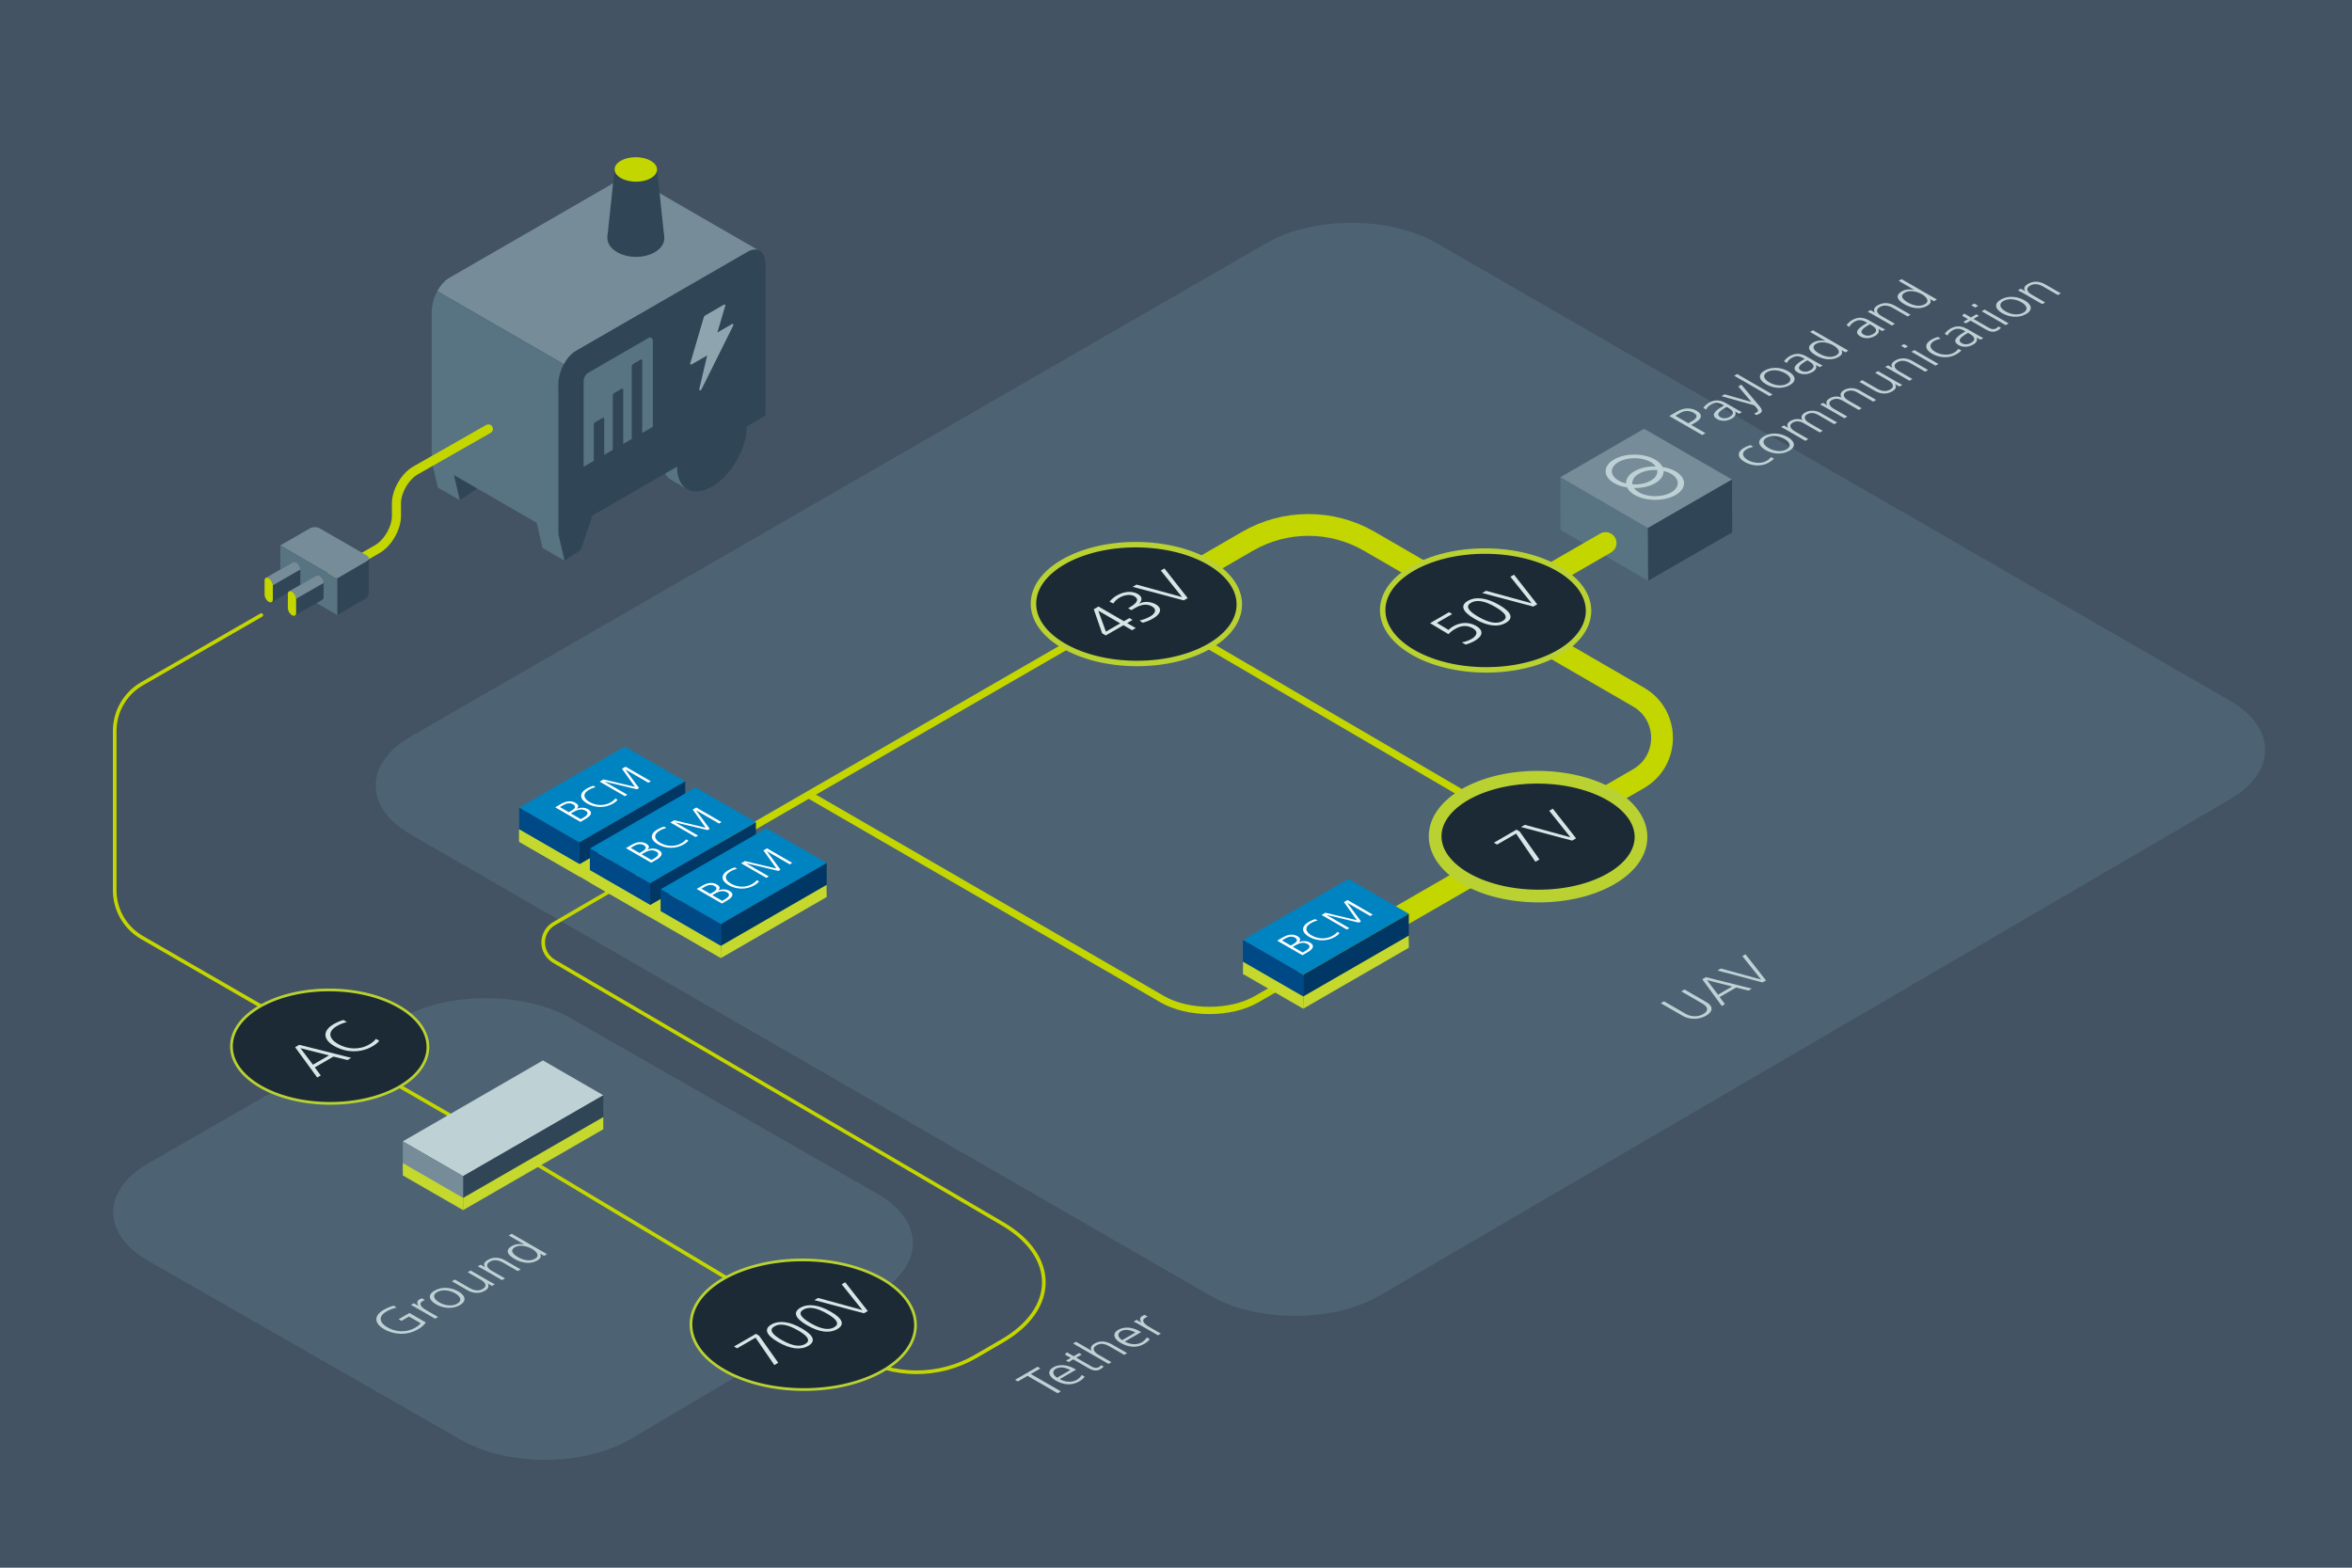 <?xml version="1.0" encoding="UTF-8"?><svg id="a" xmlns="http://www.w3.org/2000/svg" viewBox="0 0 1296 864"><defs><style>.b,.c,.d,.e,.f{fill:none;}.c{stroke-width:12px;}.c,.d,.e,.f{stroke:#c4d600;}.c,.d,.e,.f,.g,.h,.i{stroke-linecap:round;}.c,.e,.f{stroke-miterlimit:10;}.j{fill:#004987;}.k{fill:#003764;}.l{fill:#0083c1;}.m{fill:#fff;}.n{fill:#304657;}.o{fill:#8ea4ae;}.p{fill:#d6e7e7;}.q{fill:#bed1d5;}.r{fill:#c4d82e;}.s{fill:#c4d600;}.t{fill:#435363;}.u{fill:#0e8d45;}.v{fill:#587382;}.w{fill:#768d99;}.x{fill:#4d6373;}.d{stroke-width:5px;}.d,.g,.h,.i{stroke-linejoin:round;}.e{stroke-width:2px;}.f{stroke-width:4px;}.g{stroke-width:7px;}.g,.h,.i{fill:#1c2a36;stroke:#b9d232;}.h{stroke-width:1.5px;}.i{stroke-width:3px;}</style></defs><rect class="t" width="1296" height="864"/><path class="x" d="M760.46,713.9c-25.65,14.97-67.68,15.08-93.41,.24L226.32,459.9c-25.73-14.84-25.72-39.12,0-53.96L697.93,133.95c25.73-14.84,67.83-14.83,93.55,0l437.29,252.26c25.73,14.84,25.79,39.23,.14,54.21l-468.46,273.47Z"/><g><polygon class="v" points="859.87 292.09 908.17 320.05 908.03 291.01 859.79 263.01 859.87 292.09"/><polygon class="w" points="905.92 236.31 859.79 263.01 908.03 291.01 954.36 264.28 905.92 236.31"/><polygon class="n" points="954.5 293.38 908.17 320.05 908.03 291.01 954.36 264.28 954.5 293.38"/></g><g><path class="q" d="M937.95,239.75l-18.13-10.47,4.47-2.58c3.46-2,7.37-2.16,10.7-.24,3.25,1.88,2.77,4.34-.59,6.28l-2.51,1.45,7.85,4.53-1.78,1.03Zm-5.94-7.43c3.9-2.25,3.22-3.66,1.19-4.83-2.39-1.38-4.98-1.26-7.12-.03l-2.92,1.68,7.17,4.14,1.68-.97Z"/><path class="q" d="M958.24,228.03l-2.13-1.23-.05,.03c.81,1.27-.01,2.83-1.74,3.83-3.72,2.15-6.86,1.05-8.08,.34-3.35-1.94-2.1-4.16,2.97-7.08l.8-.46-.7-.41c-2.83-1.63-4.77-1.14-6.37-.22-1.29,.75-2.35,1.69-2.78,2.87l-1.58-.91c.51-.87,1.8-2.09,2.96-2.76,3.43-1.98,6.31-1.69,9.53,.17l6.73,3.88c.44,.26,1.5,.81,2.05,1.04l-1.6,.92Zm-6.83-3.77l-.75,.43c-4.91,2.83-4.35,4.28-2.69,5.24,1.53,.88,3.37,.81,5.13-.2,2.04-1.18,2.96-2.79-.7-4.91l-.99-.57Z"/><path class="q" d="M966.53,227.87c.49-.13,.9-.28,1.47-.61,1.73-1-.06-2.42-1.39-3.88l-18.08-5.04,1.78-1.03,14.73,4.24h.03l-7.25-8.58,1.7-.98,10.01,11.89c1.75,2.08,1.54,3.22,.18,4.01-.54,.31-1.27,.64-1.94,.88l-1.25-.9Z"/><path class="q" d="M975.05,218.33l-19.48-11.25,1.63-.94,19.48,11.25-1.63,.94Z"/><path class="q" d="M973.15,211.78c-3.9-2.25-4.82-5.23-.79-7.55,4.08-2.36,9.24-1.76,13.08,.46,3.77,2.17,4.92,5.17,.79,7.55-4.11,2.37-9.29,1.73-13.08-.46Zm10.51-6.07c-3.07-1.77-7.06-2.32-9.92-.66-2.61,1.51-2.13,3.78,1.2,5.7,3.14,1.81,7.11,2.29,9.9,.67,2.81-1.62,1.95-3.91-1.17-5.71Z"/><path class="q" d="M1002.7,202.36l-2.13-1.23-.05,.03c.81,1.27-.01,2.83-1.74,3.83-3.72,2.15-6.86,1.05-8.08,.34-3.35-1.94-2.1-4.16,2.97-7.08l.8-.46-.7-.41c-2.83-1.63-4.77-1.14-6.37-.22-1.29,.75-2.35,1.69-2.78,2.87l-1.58-.91c.51-.87,1.8-2.09,2.96-2.76,3.43-1.98,6.31-1.69,9.53,.17l6.73,3.88c.44,.26,1.51,.81,2.05,1.04l-1.6,.92Zm-6.83-3.77l-.75,.43c-4.91,2.83-4.35,4.28-2.69,5.24,1.53,.88,3.37,.81,5.13-.2,2.04-1.18,2.96-2.79-.7-4.91l-.99-.57Z"/><path class="q" d="M1016.85,194.19l-2.1-1.21-.05,.03c.81,1.51,.2,2.68-1.69,3.77-3.49,2.01-8.25,1.5-12.36-.87-4.5-2.59-5.03-5.11-1.54-7.12,2.25-1.3,5.04-1.29,6.68-.92l.05-.03-8.47-4.89,1.63-.94,19.48,11.25-1.63,.94Zm-6.62-3.82c-2.47-1.43-6.57-2.6-9.46-.93-2.45,1.42-1.87,3.39,1.66,5.43,3.09,1.78,6.64,2.55,9.43,.94,2.79-1.61,.96-3.95-1.63-5.45Z"/><path class="q" d="M1037.15,182.48l-2.13-1.23-.05,.03c.81,1.27-.01,2.83-1.74,3.83-3.72,2.15-6.86,1.05-8.08,.34-3.35-1.93-2.09-4.16,2.97-7.08l.8-.46-.7-.4c-2.83-1.63-4.77-1.14-6.37-.22-1.29,.75-2.35,1.69-2.78,2.87l-1.58-.92c.51-.87,1.8-2.09,2.96-2.76,3.43-1.98,6.31-1.69,9.53,.17l6.73,3.88c.44,.25,1.51,.81,2.05,1.04l-1.6,.92Zm-6.83-3.77l-.75,.43c-4.91,2.83-4.35,4.29-2.69,5.24,1.53,.88,3.37,.81,5.13-.2,2.04-1.18,2.96-2.79-.7-4.91l-.99-.57Z"/><path class="q" d="M1051.14,174.4l-8.08-4.67c-2.65-1.53-5.08-1.77-7.2-.55-2.97,1.71-1.25,3.78,.91,5.03l7.35,4.24-1.63,.94-10.99-6.34c-.86-.5-1.74-.95-2.36-1.25l1.58-.91,2.37,1.37,.05-.03c-1.07-1.57-.43-2.84,1.59-4,3.23-1.86,6.65-1.35,9.58,.35l8.47,4.89-1.63,.94Z"/><path class="q" d="M1065.65,166.02l-2.1-1.21-.05,.03c.81,1.51,.2,2.68-1.69,3.76-3.49,2.01-8.25,1.5-12.36-.87-4.5-2.59-5.03-5.11-1.54-7.12,2.25-1.3,5.04-1.29,6.68-.92l.05-.03-8.47-4.89,1.63-.94,19.48,11.25-1.63,.94Zm-6.62-3.83c-2.47-1.42-6.57-2.6-9.46-.93-2.45,1.42-1.87,3.39,1.66,5.43,3.09,1.78,6.64,2.55,9.43,.94s.96-3.95-1.63-5.45Z"/><path class="q" d="M977.49,252.74c-.72,.87-1.73,1.54-2.89,2.21-4.31,2.49-9.63,1.75-13.26-.35-4.21-2.43-4.2-5.58-.43-7.76,.93-.54,2.01-1.04,3.7-1.53l1.43,.97c-1.37,.31-2.58,.71-3.51,1.25-3.15,1.82-2.59,4.2,.6,6.04,2.91,1.68,7.26,2.2,10.31,.44,1.03-.6,1.73-1.27,2.37-2.06l1.69,.8Z"/><path class="q" d="M972.78,247.99c-3.9-2.25-4.82-5.23-.79-7.55,4.08-2.36,9.24-1.76,13.08,.46,3.77,2.17,4.92,5.17,.79,7.55-4.11,2.37-9.29,1.73-13.08-.46Zm10.51-6.07c-3.07-1.77-7.06-2.32-9.92-.66-2.61,1.51-2.13,3.78,1.19,5.7,3.14,1.82,7.11,2.29,9.9,.68,2.81-1.62,1.95-3.91-1.17-5.71Z"/><path class="q" d="M1010.67,233.76l-8.83-5.1c-1.97-1.14-4.13-1.46-6.11-.31-1.83,1.06-1.93,2.97,1.27,4.82l7.35,4.24-1.63,.94-8.83-5.1c-2.05-1.19-4.18-1.43-6.11-.31-2.07,1.19-1.62,3.15,1.22,4.79l7.4,4.28-1.63,.94-11.17-6.45c-.54-.31-1.56-.84-2.18-1.14l1.58-.91,2.23,1.29h.08c-.97-1.65-.33-2.8,1.51-3.85,1.81-1.04,4.19-1.28,6.32-.41l.05-.03c-1.07-1.42-.48-2.96,1.4-4.05,2.81-1.62,6.21-1.21,8.57,.15l9.15,5.28-1.63,.94Z"/><path class="q" d="M1032.18,221.35l-8.83-5.1c-1.97-1.14-4.13-1.46-6.11-.31-1.83,1.06-1.93,2.97,1.27,4.82l7.35,4.24-1.63,.94-8.83-5.1c-2.05-1.18-4.18-1.43-6.11-.31-2.07,1.19-1.62,3.15,1.22,4.79l7.4,4.27-1.63,.94-11.17-6.45c-.54-.31-1.56-.84-2.18-1.14l1.58-.91,2.23,1.29h.08c-.97-1.65-.33-2.8,1.51-3.85,1.81-1.04,4.19-1.28,6.32-.41l.05-.03c-1.07-1.42-.48-2.96,1.4-4.05,2.81-1.62,6.21-1.22,8.57,.15l9.15,5.28-1.63,.94Z"/><path class="q" d="M1046.59,213.03l-2.36-1.36-.05,.03c1.04,1.56,.46,2.83-1.58,4-3.18,1.83-6.6,1.38-9.53-.32l-8.52-4.92,1.63-.94,8.11,4.68c1.84,1.07,4.57,2.04,7.18,.54,3.02-1.74,1.15-3.84-.86-5l-7.4-4.27,1.63-.94,11.07,6.39c.55,.32,1.77,.96,2.29,1.2l-1.58,.91Z"/><path class="q" d="M1060.79,204.83l-8.08-4.67c-2.65-1.53-5.08-1.77-7.2-.55-2.97,1.71-1.25,3.78,.91,5.03l7.35,4.25-1.63,.94-10.99-6.34c-.86-.5-1.74-.95-2.36-1.25l1.58-.91,2.36,1.37,.05-.03c-1.07-1.57-.43-2.84,1.58-4,3.23-1.86,6.65-1.35,9.58,.35l8.47,4.89-1.63,.94Z"/><path class="q" d="M1049.71,191.84l-2.18-1.26,1.63-.94,2.18,1.26-1.63,.94Zm16.78,9.69l-13.25-7.65,1.63-.94,13.25,7.65-1.63,.94Z"/><path class="q" d="M1080.77,193.11c-.72,.87-1.73,1.54-2.89,2.21-4.31,2.49-9.62,1.75-13.26-.35-4.21-2.43-4.2-5.58-.43-7.76,.93-.54,2.01-1.04,3.7-1.53l1.43,.97c-1.37,.31-2.59,.71-3.52,1.25-3.15,1.82-2.59,4.2,.6,6.04,2.91,1.68,7.26,2.2,10.31,.44,1.03-.6,1.73-1.27,2.37-2.06l1.69,.8Z"/><path class="q" d="M1091.25,187.24l-2.13-1.23-.05,.03c.81,1.27-.01,2.83-1.74,3.82-3.72,2.15-6.86,1.05-8.08,.34-3.35-1.93-2.09-4.16,2.97-7.08l.8-.46-.7-.41c-2.83-1.63-4.77-1.14-6.37-.22-1.29,.75-2.35,1.69-2.78,2.87l-1.58-.92c.51-.87,1.8-2.09,2.96-2.76,3.43-1.98,6.31-1.69,9.53,.17l6.73,3.88c.44,.25,1.51,.81,2.05,1.04l-1.6,.92Zm-6.83-3.77l-.75,.43c-4.91,2.83-4.35,4.28-2.69,5.24,1.53,.88,3.37,.81,5.13-.2,2.04-1.18,2.96-2.79-.7-4.91l-.99-.57Z"/><path class="q" d="M1102.59,180.64c-.23,.31-.82,.9-1.62,1.36-2.4,1.39-4.32,.96-6.92-.54l-8.24-4.75-2.58,1.49-1.4-.81,2.58-1.49-3.2-1.84,1.05-1.27,3.77,2.17,3-1.73,1.4,.81-3,1.73,8.57,4.95c1.35,.78,2.72,.95,3.94,.25,.57-.33,.85-.61,1.19-1.04l1.45,.72Z"/><path class="q" d="M1088.41,169.5l-2.18-1.26,1.63-.94,2.18,1.26-1.63,.94Zm16.78,9.69l-13.25-7.65,1.63-.94,13.25,7.65-1.63,.94Z"/><path class="q" d="M1103.3,172.64c-3.9-2.25-4.82-5.23-.79-7.55,4.08-2.36,9.24-1.76,13.08,.46,3.77,2.17,4.92,5.17,.79,7.55-4.11,2.37-9.29,1.73-13.08-.46Zm10.51-6.07c-3.07-1.77-7.06-2.32-9.92-.66-2.61,1.51-2.13,3.78,1.2,5.7,3.14,1.82,7.11,2.29,9.9,.68,2.81-1.62,1.95-3.91-1.17-5.71Z"/><path class="q" d="M1133.93,162.6l-8.08-4.67c-2.65-1.53-5.08-1.77-7.2-.55-2.97,1.71-1.25,3.78,.91,5.03l7.35,4.25-1.63,.94-10.99-6.34c-.86-.5-1.74-.95-2.36-1.25l1.57-.91,2.37,1.37,.05-.03c-1.07-1.57-.43-2.84,1.58-4,3.23-1.86,6.65-1.35,9.58,.35l8.47,4.89-1.63,.94Z"/></g><path class="q" d="M911.97,253.26c-6.26-3.61-16.37-3.63-22.59-.04-6.22,3.59-6.19,9.43,.07,13.04,2.05,1.18,4.51,1.97,7.12,2.38,.71,1.5,2.08,2.93,4.13,4.11,6.26,3.61,16.37,3.63,22.59,.04,6.22-3.59,6.19-9.43-.07-13.04-2.05-1.18-4.51-1.97-7.12-2.38-.71-1.5-2.08-2.93-4.13-4.11Zm-20.1,11.6c-4.9-2.83-4.93-7.42-.06-10.24,4.87-2.81,12.83-2.8,17.73,.03,1.22,.7,2.14,1.52,2.75,2.39-4.22-.07-8.47,.82-11.67,2.67-3.21,1.85-4.74,4.3-4.62,6.74-1.5-.36-2.91-.89-4.13-1.59Zm21.3-5.81c.37,2.09-.82,4.25-3.57,5.84-2.75,1.59-6.49,2.28-10.11,2.06-.37-2.09,.82-4.25,3.57-5.84,2.75-1.59,6.49-2.28,10.11-2.06Zm7.62,2.09c4.9,2.83,4.93,7.42,.06,10.24-4.87,2.81-12.83,2.8-17.73-.03-1.22-.7-2.14-1.52-2.75-2.39,4.22,.07,8.47-.82,11.67-2.67,3.21-1.85,4.74-4.3,4.62-6.74,1.5,.36,2.91,.88,4.13,1.59Z"/><path class="x" d="M347.62,793c-25.56,15.13-67.56,15.43-93.33,.68l-172.54-98.78c-25.77-14.76-25.79-38.94-.04-53.74l139.06-79.91c25.75-14.8,67.91-14.83,93.68-.08l169.09,96.8c25.78,14.76,25.95,39.21,.4,54.34l-136.32,80.69Z"/><g><path class="v" d="M378.77,269.66c-3.47-1.98-5.62-6.24-5.62-12.32,0-12.16,8.59-26.97,19.18-33.08,5.25-3.03,10.01-3.36,13.48-1.43h0l-8.64-4.99h0c-3.47-1.98-8.27-1.67-13.56,1.38-10.59,6.12-19.18,20.93-19.18,33.08,0,6.14,2.19,10.43,5.73,12.38h0l8.61,4.97Z"/><path class="n" d="M352.09,188.78l-114.21,65.94v-83.1c0-7.15,4.35-15.45,9.71-18.54l94.8-54.73c5.36-3.09,9.71,.19,9.71,7.34v83.1Z"/><polygon class="n" points="319.98 303.14 311.05 308.95 307.64 294.36 326.81 283.29 319.98 303.14"/><polygon class="v" points="298.96 302.04 311.05 308.95 307.64 294.36 295.55 287.39 298.96 302.04"/><polygon class="n" points="262.28 269.82 253.35 275.63 249.94 261.05 269.11 249.97 262.28 269.82"/><polygon class="v" points="241.26 268.72 253.35 275.63 249.94 261.05 237.85 254.08 241.26 268.72"/><polygon class="b" points="421.84 229.05 307.64 295.01 237.88 254.71 352.09 188.78 421.84 229.05"/><path class="n" d="M421.84,229.05l-114.2,65.94v-83.1c-.01-7.15,4.34-15.45,9.7-18.54l94.8-54.73c5.36-3.09,9.71,.19,9.71,7.34v83.1Z"/><path class="w" d="M348.43,97.8c-1.67-.86-3.81-.72-6.14,.63l-95.32,55.04c-2.34,1.54-4.45,4.06-6.05,7l69.76,40.24c1.74-3.18,4.08-5.87,6.65-7.36l94.8-54.73c1.98-1.14,3.81-1.41,5.35-.95l-69.05-39.87Z"/><path class="v" d="M307.63,211.89c0-3.71,1.17-7.74,3.05-11.19l-69.76-40.24h0c-1.87,3.44-3.04,7.46-3.04,11.16h0l-.02,83.12,69.79,40.27v-83.12Z"/><path class="b" d="M413.22,234.03c-.05-13.18-9.4-18.47-20.92-11.82-11.52,6.65-20.87,22.74-20.92,35.98l41.85-24.16Z"/><ellipse class="n" cx="392.29" cy="246.22" rx="27.04" ry="15.61" transform="translate(-18.25 460.62) rotate(-59.69)"/><path class="n" d="M378.77,269.66h0Z"/><path class="v" d="M359.73,235.21l-38.15,22.03v-47.1c0-1.79,1.09-3.86,2.43-4.64l33.3-19.23c1.34-.77,2.43,.05,2.43,1.83v47.1Z"/><path class="n" d="M338.47,216.6l4.12-2.38c.45-.26,.81,.02,.81,.61v45.98c0,.6-.36,1.29-.81,1.55l-4.12,2.38c-.45,.26-.81-.02-.81-.61v-45.98c0-.6,.36-1.29,.81-1.55Z"/><path class="n" d="M328,232.65l4.12-2.38c.45-.26,.81,.02,.81,.61v35.97c0,.6-.36,1.29-.81,1.55l-4.12,2.38c-.45,.26-.81-.02-.81-.61v-35.97c0-.6,.36-1.29,.81-1.55Z"/><path class="n" d="M348.93,200.56l4.12-2.38c.45-.26,.81,.02,.81,.61v55.98c0,.6-.36,1.29-.81,1.55l-4.12,2.38c-.45,.26-.81-.02-.81-.61v-55.98c0-.6,.36-1.29,.81-1.55Z"/><path class="o" d="M403.36,178.59l-8.07,4.66,4.3-14.57c.2-.68-.16-1.08-.69-.78l-10.41,6.01c-.3,.17-.57,.54-.69,.93l-7.4,25.23c-.2,.67,.16,1.08,.69,.77l8.58-4.95-4.35,18.49c-.24,1.04,.77,1.07,1.29,.04l17.32-34.79c.39-.78,.04-1.41-.58-1.05Z"/><g><ellipse class="n" cx="350.35" cy="131.19" rx="10.39" ry="15.71" transform="translate(216.61 480.57) rotate(-89.58)"/><polygon class="n" points="362 92.84 338.69 92.84 334.67 130.56 366.02 130.58 362 92.84"/><ellipse class="s" cx="350.35" cy="93.38" rx="6.75" ry="11.7" transform="translate(255.09 443.23) rotate(-89.69)"/></g></g><path class="d" d="M269.11,236.4l-40.1,22.85c-5.81,3.31-10.56,11.48-10.56,18.16v7c0,6.68-4.74,14.88-10.53,18.21l-36.51,21.01"/><g><path class="w" d="M202.15,306.18l-25.96-14.99c-1.5-.86-3.92-.86-5.42,0l-16.31,9.39,31.38,18.23,16.3-9.5c1.5-.86,1.5-2.27,0-3.13Z"/><g><path class="u" d="M157.05,305.33h-.01c0,.07,.01,.13,.01,.2v-.2Z"/><path class="n" d="M203.28,326.88v-19.13c0,.56-.38,1.13-1.12,1.56l-16.3,9.5h0v20.17l16.31-9.5c.77-1.44,1.14-2.02,1.12-2.6h0Z"/></g><polygon class="v" points="185.85 338.98 154.47 320.75 154.47 300.58 185.84 318.81 185.85 338.98"/><path class="n" d="M165.47,321.67v-.03h0v-7.8c0-1.44-1.02-3.2-2.28-3.93-.62-.36-1.19-.4-1.6-.17h-.02l-15.08,8.72s-.07,.04-.11,.06h-.02c-.37,.26-.59,.75-.59,1.43v7.79c0,1.44,1.02,3.2,2.28,3.93,.64,.37,1.22,.4,1.64,.15h0l15.14-8.7,.03-.06c.38-.24,.61-.72,.62-1.39h0Z"/><path class="n" d="M178.31,329.08v-.03h0v-7.8c0-1.44-1.02-3.2-2.28-3.93-.62-.36-1.19-.4-1.6-.17h-.02l-15.08,8.72s-.07,.04-.11,.06h-.02c-.37,.26-.59,.75-.59,1.43v7.79c0,1.44,1.02,3.2,2.28,3.93,.64,.37,1.22,.4,1.64,.15h0l15.14-8.7,.03-.06c.38-.24,.61-.72,.62-1.39h0Z"/><path class="w" d="M163.2,309.91c-.62-.36-1.19-.4-1.6-.17h-.02l-15.08,8.72s-.02,.01-.03,.02c.41-.23,.97-.19,1.6,.17,1.26,.73,2.28,2.48,2.28,3.93l15.14-8.72v-.02c0-1.44-1.02-3.2-2.28-3.93Z"/><path class="w" d="M176.05,317.32c-.62-.36-1.19-.4-1.6-.17h-.02l-15.08,8.72s-.02,.01-.03,.02c.41-.23,.97-.19,1.6,.17,1.26,.73,2.28,2.48,2.28,3.93l15.14-8.72v-.02c0-1.44-1.02-3.2-2.28-3.93Z"/><path class="s" d="M148.06,318.65c-1.26-.73-2.28-.14-2.28,1.3v7.79c0,1.44,1.02,3.2,2.28,3.93,1.26,.73,2.28,.14,2.28-1.3v-7.79c0-1.44-1.02-3.2-2.28-3.93Z"/><path class="s" d="M160.89,326.06c-1.26-.73-2.28-.14-2.28,1.3v7.79c0,1.44,1.02,3.2,2.28,3.93,1.26,.73,2.28,.14,2.28-1.3v-7.79c0-1.44-1.02-3.2-2.28-3.93Z"/></g><line class="c" x1="845.39" y1="321.99" x2="884.73" y2="299.28"/><g><path class="q" d="M926.42,546.37l1.78-1.03,11.87,6.86c4.86,2.8,3.14,5.78,.04,7.57-3.02,1.74-8.17,2.83-13.13-.04l-11.85-6.84,1.78-1.03,11.87,6.86c2.7,1.56,6.51,2.03,9.76,.15,2.84-1.64,2.93-3.79-.34-5.68l-11.79-6.81Z"/><path class="q" d="M963.43,545.94l-6.79-1.69-9.09,5.25,2.92,3.92-1.73,1-10.75-14.73,2.01-1.16,25.29,6.34-1.86,1.07Zm-22.85-5.77l6.08,8.04,7.82-4.52-13.9-3.52Z"/><path class="q" d="M971.2,541.45l-24.85-6.59,1.88-1.09,22.15,6.08-10.33-12.91,1.76-1.01,11.29,14.42-1.91,1.1Z"/></g><g><path class="q" d="M225.39,725.55l-4.18,2.42-1.56-.9,5.96-3.44,9.02,5.21c-1.05,1.57-2.57,2.78-4.46,3.87-5.71,3.29-12.86,3.1-18.49-.15-5.46-3.15-5.92-7.41-.29-10.66,1.78-1.03,4.19-2.03,5.69-2.29l1.46,1.08c-2.12,.36-3.9,1.14-5.56,2.1-4.75,2.74-3.96,6.18,.49,8.75,4.49,2.59,10.32,3.07,15.13,.3,1.55-.89,2.87-1.89,3.17-2.58l-6.37-3.67Z"/><path class="q" d="M239.77,726.78l-11.41-6.58c-.34-.2-1.17-.64-1.95-1l1.63-.94,2.55,1.47,.05-.03c-1.1-1.5-.89-2.78,.53-3.6,.39-.22,.93-.45,1.29-.57l1.71,.99c-.44,.13-.93,.36-1.32,.58-2.5,1.45-.65,3.44,2.02,4.98l6.52,3.76-1.63,.94Z"/><path class="q" d="M240.27,718.84c-3.9-2.25-4.82-5.23-.79-7.55,4.08-2.36,9.24-1.76,13.08,.46,3.77,2.17,4.92,5.17,.79,7.55-4.11,2.37-9.29,1.73-13.08-.46Zm10.51-6.07c-3.07-1.77-7.06-2.31-9.92-.66-2.61,1.51-2.13,3.78,1.2,5.7,3.14,1.81,7.11,2.29,9.9,.68,2.81-1.62,1.95-3.92-1.17-5.71Z"/><path class="q" d="M271.07,708.72l-2.36-1.37-.05,.03c1.04,1.56,.46,2.83-1.58,4-3.18,1.83-6.6,1.38-9.54-.32l-8.52-4.92,1.63-.94,8.11,4.68c1.84,1.07,4.57,2.04,7.18,.54,3.02-1.74,1.15-3.84-.86-5l-7.4-4.27,1.63-.94,11.07,6.39c.55,.32,1.77,.96,2.29,1.2l-1.57,.91Z"/><path class="q" d="M285.27,700.52l-8.08-4.67c-2.65-1.53-5.09-1.77-7.2-.55-2.97,1.71-1.25,3.78,.91,5.03l7.35,4.24-1.63,.94-10.99-6.34c-.86-.5-1.74-.95-2.36-1.25l1.57-.91,2.37,1.37,.05-.03c-1.07-1.57-.43-2.84,1.58-4,3.23-1.86,6.65-1.35,9.59,.35l8.47,4.89-1.63,.94Z"/><path class="q" d="M299.78,692.14l-2.1-1.21-.05,.03c.81,1.51,.2,2.68-1.69,3.77-3.49,2.01-8.26,1.5-12.36-.87-4.5-2.6-5.03-5.11-1.54-7.12,2.25-1.3,5.04-1.29,6.68-.92l.05-.03-8.47-4.89,1.63-.94,19.48,11.25-1.63,.94Zm-6.62-3.83c-2.47-1.42-6.57-2.6-9.46-.93-2.45,1.42-1.87,3.39,1.66,5.43,3.09,1.79,6.64,2.55,9.43,.94,2.79-1.61,.96-3.95-1.63-5.45Z"/></g><path class="e" d="M354.92,480.17l-49.62,28.89c-7.92,4.61-7.96,16.03-.07,20.7l247.19,144.7c30.38,17.78,30.34,46.82-.08,64.53l-14.57,8.48c-20.47,11.92-45.8,11.76-66.12-.42l-176.33-105.67"/><path class="e" d="M143.99,338.98l-65.76,37.88c-9.3,5.36-15.02,15.27-15.02,26v87.84c0,10.72,5.72,20.62,15,25.98l180.02,103.91"/><g><ellipse class="h" cx="181.66" cy="576.81" rx="31.26" ry="54.14" transform="translate(-396.12 755.37) rotate(-89.69)"/><g><path class="p" d="M191.44,584.22l-7.7-1.91-10.3,5.95,3.31,4.45-1.96,1.13-12.18-16.7,2.28-1.32,28.65,7.19-2.11,1.22Zm-25.89-6.54l6.89,9.11,8.87-5.12-15.75-3.99Z"/><path class="p" d="M208.94,573.5c-.35,.85-2.01,2.18-3.8,3.21-6.32,3.65-14.42,3.57-20.96-.21-6.27-3.62-6.56-8.45-.3-12.07,1.49-.86,4.01-2.01,5.45-2.26l1.77,1.16c-1.61,.29-3.6,1.06-5.45,2.13-5.21,3.01-4.6,6.9,.55,9.88,5.36,3.09,11.9,3.39,17.17,.35,1.81-1.05,3.3-2.25,3.68-3.14l1.88,.95Z"/></g></g><g><polygon class="q" points="221.97 629.03 255.18 648.21 332.44 603.64 299.17 584.43 221.97 629.03"/><polygon class="n" points="332.44 619.96 332.44 603.64 255.18 648.21 255.18 664.55 332.44 619.96"/><polygon class="w" points="221.97 645.42 221.97 629.03 255.18 648.21 255.18 664.55 221.97 645.42"/><polygon class="r" points="332.44 622.36 332.44 615.64 255.18 660.21 255.18 666.95 332.44 622.36"/><polygon class="r" points="221.97 647.82 221.97 641.03 255.18 660.21 255.18 666.95 221.97 647.82"/></g><g><ellipse class="h" cx="442.58" cy="730.06" rx="35.72" ry="61.87" transform="translate(-289.84 1168.72) rotate(-89.69)"/><g><path class="p" d="M426.66,752.31l-10.34-15.09-10.17,5.87-1.71-.99,12.1-6.98,1.71,.99,10.57,14.96-2.16,1.25Z"/><path class="p" d="M428.7,739.61c-6.52-3.76-7.93-7.17-3.67-9.63,4.26-2.46,10.16-1.64,16.68,2.12,6.66,3.84,7.99,7.14,3.67,9.63-4.29,2.47-9.96,1.76-16.68-2.12Zm11.05-6.38c-5.75-3.32-9.97-4.02-13.03-2.25-2.93,1.69-1.89,4.12,3.95,7.49,6.03,3.48,10.14,3.92,13,2.26,2.9-1.67,2.06-4.06-3.92-7.51Z"/><path class="p" d="M444.68,730.38c-6.52-3.76-7.93-7.17-3.67-9.63,4.26-2.46,10.16-1.64,16.68,2.12,6.66,3.85,7.99,7.14,3.67,9.63-4.29,2.48-9.96,1.76-16.68-2.12Zm11.05-6.38c-5.75-3.32-9.97-4.02-13.03-2.25-2.92,1.69-1.89,4.12,3.95,7.49,6.03,3.48,10.14,3.92,13,2.26,2.9-1.67,2.06-4.06-3.92-7.51Z"/><path class="p" d="M476.05,723.79l-27.33-7.26,2.07-1.2,24.37,6.69-11.36-14.2,1.93-1.12,12.43,15.86-2.1,1.21Z"/></g></g><line class="f" x1="813.37" y1="441.77" x2="655.09" y2="349.25"/><g/><path class="f" d="M723.88,532.52l-31.53,18.19c-14.29,8.25-37.67,8.23-51.95-.04l-194.49-112.57"/><path class="c" d="M662.94,312.49l24.44-14.16c20.77-12.03,46.38-12.03,67.15-.01l148.31,85.85c17.31,10.02,17.3,35.02-.02,45.02l-174.6,100.83"/><line class="f" x1="396.2" y1="466.49" x2="596.34" y2="350.95"/><g><ellipse class="i" cx="626.14" cy="332.9" rx="32.74" ry="56.72" transform="translate(289.89 957.25) rotate(-89.69)"/><g><path class="p" d="M623.79,347.32l-4.74-2.74-9.74,5.62-2-1.16-4.62-13.28,2.58-1.49,14.04,8.11,3.01-1.74,1.77,1.02-3.01,1.74,4.74,2.74-2.02,1.17Zm-18.52-10.69l-.06,.03,4.17,11.46,7.9-4.56-12.01-6.94Z"/><path class="p" d="M627.92,341.97c1.82-.37,3.87-1.08,5.89-2.24,2.72-1.57,3.91-3.82,.94-5.54-2.59-1.5-5.7-1.2-9.36,.92l-1.99,1.15-1.77-1.02,.79-.46c4.94-2.85,5.05-4.79,2.55-6.23-2.27-1.31-5.76-.52-8.01,.78-1.46,.84-2.66,1.94-3.48,3.26l-2.09-1c.96-1.2,2.28-2.4,4-3.4,3.57-2.06,8.08-2.83,11.59-.81,2.44,1.41,2.6,3.43,.67,5.29l.06,.03c2.96-1.57,6.63-1.07,9.22,.42,3.68,2.12,2.7,5.27-1.45,7.67-1.76,1.01-3.6,1.84-5.86,2.43l-1.71-1.26Z"/><path class="p" d="M652.26,330.88l-28.16-7.47,2.14-1.23,25.1,6.89-11.7-14.63,1.99-1.15,12.8,16.34-2.17,1.25Z"/></g></g><g><ellipse class="i" cx="818.56" cy="336.44" rx="32.74" ry="56.72" transform="translate(477.74 1153.18) rotate(-89.69)"/><g><path class="p" d="M805.48,354.03c1.99-.33,3.99-1.08,5.42-1.91,2.69-1.55,3.94-3.97,.76-5.81-2.83-1.63-5.94-1.94-9.77,.27-1.43,.83-2.63,1.69-3.77,2.92l-10.13-6.08,10.45-6.03,1.77,1.02-8.46,4.88,6.45,3.89c.61-.69,1.25-1.24,2.63-2.03,3.98-2.3,8.68-2.42,12.44-.25,4.62,2.67,3.64,5.79-.6,8.23-1.43,.83-3.22,1.62-5.1,2.09l-2.09-1.21Z"/><path class="p" d="M812.58,341.08c-6.71-3.88-8.17-7.39-3.78-9.92,4.39-2.53,10.47-1.69,17.18,2.18,6.86,3.96,8.23,7.35,3.78,9.92-4.42,2.55-10.26,1.81-17.18-2.18Zm11.38-6.57c-5.92-3.42-10.26-4.14-13.42-2.31-3.01,1.74-1.94,4.25,4.06,7.72,6.21,3.59,10.44,4.04,13.4,2.33,2.98-1.72,2.12-4.18-4.03-7.73Z"/><path class="p" d="M844.88,334.3l-28.16-7.47,2.14-1.23,25.1,6.89-11.7-14.63,1.99-1.15,12.8,16.34-2.17,1.25Z"/></g></g><g><g><polygon class="l" points="684.89 518.02 718.1 537.19 776.29 503.62 743.02 484.42 684.89 518.02"/><polygon class="k" points="776.29 518.75 776.29 503.62 718.1 537.19 718.1 552.33 776.29 518.75"/><polygon class="j" points="684.89 533.2 684.89 518.02 718.1 537.19 718.1 552.33 684.89 533.2"/><polygon class="r" points="776.29 522.35 776.29 515.62 718.1 549.19 718.1 555.93 776.29 522.35"/><polygon class="r" points="684.89 536.8 684.89 530.02 718.1 549.19 718.1 555.93 684.89 536.8"/></g><g><path class="m" d="M717.65,526.45l-13.9-8.03,3.33-1.92c2.81-1.62,5.54-1.86,7.81-.55,1.77,1.02,2.01,2.1,.64,3.29l.04,.02c2.21-.88,4.52-.79,6.25,.21,2.79,1.61,1.85,3.51-1.39,5.38l-2.77,1.6Zm-4.88-6.22c2.51-1.45,2.27-2.6,.8-3.45-1.57-.91-3.45-.66-5.3,.41l-1.91,1.1,4.88,2.82,1.53-.88Zm6.45,3.93c2.89-1.67,2.87-2.94,1.27-3.86-1.99-1.15-4.06-.8-6.71,.72l-1.39,.8,5.44,3.14,1.39-.8Z"/><path class="m" d="M738.1,514.22c-.24,.58-1.37,1.48-2.59,2.19-4.3,2.48-9.8,2.44-14.22-.12-4.24-2.45-4.42-5.73-.16-8.19,1.02-.59,2.73-1.37,3.7-1.54l1.19,.78c-1.09,.2-2.45,.72-3.7,1.45-3.54,2.05-3.15,4.69,.34,6.7,3.62,2.09,8.07,2.29,11.65,.22,1.23-.71,2.25-1.53,2.51-2.14l1.27,.64Z"/><path class="m" d="M755.03,504.86l-12.53-7.23-.04,.02,7.47,10.15-1.18,.68-17.74-4.22-.04,.02,12.53,7.23-1.37,.79-13.9-8.03,2.13-1.23,17.31,4.13-7.13-10,1.97-1.14,13.9,8.03-1.37,.79Z"/></g></g><g><ellipse class="g" cx="847.47" cy="461.08" rx="32.74" ry="56.72" transform="translate(381.85 1306.06) rotate(-89.69)"/><g><path class="p" d="M846.04,474.96l-10.65-15.54-10.47,6.05-1.77-1.02,12.46-7.2,1.77,1.02,10.88,15.41-2.22,1.28Z"/><path class="p" d="M866.27,463.28l-28.16-7.47,2.14-1.23,25.1,6.89-11.7-14.63,1.99-1.15,12.8,16.34-2.16,1.25Z"/></g></g><g><path class="q" d="M582.77,767.85l-16.58-9.57-5.32,3.07-1.56-.9,12.42-7.17,1.56,.9-5.32,3.07,16.57,9.57-1.78,1.03Z"/><path class="q" d="M597.7,758.75c-.62,.84-1.7,1.82-3.12,2.64-3.85,2.22-8.35,2.06-12.9-.56-4-2.31-4.74-5.27-1.38-7.21,3.28-1.89,7.6-1.66,11.94,.84l.7,.41-9.01,5.2c3.19,1.81,6.85,1.9,9.4,.42,1.16-.67,2.42-1.97,2.71-2.7l1.66,.96Zm-7.95-3.66c-2.94-1.67-5.89-1.91-7.98-.7-2.07,1.19-1.82,3.33,.75,4.88l7.23-4.17Z"/><path class="q" d="M608.18,753.12c-.23,.31-.82,.9-1.62,1.36-2.4,1.39-4.32,.96-6.92-.54l-8.24-4.75-2.58,1.49-1.4-.81,2.58-1.49-3.2-1.84,1.06-1.27,3.77,2.17,3-1.73,1.4,.81-3,1.73,8.57,4.95c1.35,.78,2.72,.95,3.94,.25,.57-.33,.85-.61,1.19-1.04l1.46,.72Z"/><path class="q" d="M619.44,746.68l-8.03-4.63c-2.94-1.69-5.11-1.82-7.25-.58-2.74,1.58-1.41,3.69,1.19,5.19l7.07,4.08-1.63,.94-19.48-11.25,1.63-.94,8.47,4.89,.05-.03c-.81-1.39-.25-2.8,1.59-3.85,3.12-1.8,6.36-1.48,10,.62l8.03,4.63-1.63,.94Z"/><path class="q" d="M633.56,738.05c-.62,.84-1.7,1.82-3.12,2.64-3.85,2.22-8.35,2.06-12.9-.56-4-2.31-4.74-5.27-1.38-7.21,3.28-1.89,7.61-1.66,11.94,.84l.7,.41-9.01,5.2c3.19,1.82,6.85,1.9,9.4,.42,1.16-.67,2.42-1.97,2.71-2.7l1.66,.96Zm-7.95-3.66c-2.94-1.67-5.89-1.91-7.98-.7-2.07,1.19-1.82,3.33,.75,4.88l7.23-4.17Z"/><path class="q" d="M638.05,735.93l-11.41-6.58c-.34-.19-1.17-.64-1.95-1l1.63-.94,2.55,1.47,.05-.03c-1.1-1.5-.9-2.78,.52-3.6,.39-.22,.93-.45,1.29-.57l1.71,.99c-.44,.13-.93,.36-1.32,.58-2.5,1.45-.65,3.44,2.02,4.98l6.52,3.77-1.63,.94Z"/></g><g><g><g><polygon class="l" points="286.06 445.12 319.26 464.3 377.57 430.66 344.3 411.46 286.06 445.12"/><polygon class="k" points="377.57 445.79 377.57 430.66 319.26 464.3 319.26 479.44 377.57 445.79"/><polygon class="j" points="286.06 460.31 286.06 445.12 319.26 464.3 319.26 479.44 286.06 460.31"/><polygon class="r" points="377.57 449.39 377.57 442.66 319.26 476.3 319.26 483.04 377.57 449.39"/><polygon class="r" points="286.06 463.91 286.06 457.12 319.26 476.3 319.26 483.04 286.06 463.91"/></g><g><path class="m" d="M319.83,452.96l-13.9-8.03,3.33-1.92c2.81-1.62,5.54-1.86,7.81-.55,1.77,1.02,2.01,2.1,.64,3.29l.04,.02c2.21-.88,4.52-.79,6.25,.21,2.79,1.61,1.85,3.51-1.39,5.38l-2.77,1.6Zm-4.88-6.22c2.51-1.45,2.27-2.6,.8-3.45-1.57-.91-3.45-.66-5.3,.41l-1.91,1.1,4.88,2.82,1.53-.88Zm6.45,3.93c2.89-1.67,2.87-2.94,1.27-3.86-1.99-1.15-4.06-.8-6.71,.72l-1.39,.8,5.44,3.14,1.39-.8Z"/><path class="m" d="M340.29,440.73c-.24,.57-1.37,1.48-2.59,2.19-4.3,2.48-9.8,2.44-14.22-.12-4.24-2.45-4.42-5.73-.16-8.19,1.02-.59,2.73-1.37,3.7-1.54l1.19,.78c-1.09,.2-2.45,.72-3.7,1.45-3.54,2.04-3.15,4.69,.34,6.7,3.62,2.09,8.07,2.29,11.65,.22,1.23-.71,2.25-1.53,2.51-2.14l1.27,.64Z"/><path class="m" d="M357.22,431.37l-12.53-7.23-.04,.02,7.47,10.15-1.18,.68-17.74-4.22-.04,.02,12.53,7.23-1.37,.79-13.9-8.03,2.13-1.23,17.31,4.13-7.13-10,1.97-1.14,13.9,8.03-1.37,.79Z"/></g><g><polygon class="l" points="325.03 467.62 358.23 486.8 416.54 453.16 383.27 433.96 325.03 467.62"/><polygon class="k" points="416.54 468.29 416.54 453.16 358.23 486.8 358.23 501.94 416.54 468.29"/><polygon class="j" points="325.03 482.81 325.03 467.62 358.23 486.8 358.23 501.94 325.03 482.81"/><polygon class="r" points="416.54 471.89 416.54 465.16 358.23 498.8 358.23 505.54 416.54 471.89"/><polygon class="r" points="286.06 463.91 286.06 457.12 358.23 498.8 358.23 505.54 286.06 463.91"/></g><g><path class="m" d="M358.8,475.46l-13.9-8.03,3.33-1.92c2.81-1.62,5.54-1.86,7.81-.55,1.77,1.02,2.01,2.1,.64,3.29l.04,.02c2.21-.88,4.52-.79,6.25,.21,2.79,1.61,1.85,3.51-1.39,5.38l-2.77,1.6Zm-4.88-6.22c2.51-1.45,2.27-2.6,.8-3.45-1.57-.91-3.45-.66-5.3,.41l-1.91,1.1,4.88,2.82,1.53-.88Zm6.45,3.93c2.89-1.67,2.87-2.94,1.27-3.86-1.99-1.15-4.06-.8-6.71,.72l-1.39,.8,5.44,3.14,1.39-.8Z"/><path class="m" d="M379.26,463.23c-.24,.58-1.37,1.48-2.59,2.19-4.3,2.48-9.8,2.44-14.22-.12-4.24-2.45-4.42-5.73-.16-8.19,1.02-.59,2.73-1.37,3.7-1.54l1.2,.78c-1.1,.2-2.45,.72-3.7,1.45-3.54,2.05-3.15,4.69,.34,6.7,3.62,2.09,8.06,2.29,11.65,.22,1.23-.71,2.25-1.53,2.51-2.14l1.28,.64Z"/><path class="m" d="M396.19,453.87l-12.53-7.23-.04,.02,7.47,10.15-1.18,.68-17.74-4.22-.04,.02,12.53,7.23-1.37,.79-13.9-8.03,2.13-1.23,17.3,4.13-7.13-10,1.97-1.14,13.9,8.03-1.37,.79Z"/></g></g><g><polygon class="l" points="364 490.12 397.2 509.3 455.51 475.66 422.24 456.46 364 490.12"/><polygon class="k" points="455.51 490.79 455.51 475.66 397.2 509.3 397.2 524.44 455.51 490.79"/><polygon class="j" points="364 505.31 364 490.12 397.2 509.3 397.2 524.44 364 505.31"/><polygon class="r" points="455.51 494.39 455.51 487.66 397.2 521.3 397.2 528.04 455.51 494.39"/><polygon class="r" points="325.03 486.41 325.03 479.62 397.2 521.3 397.2 528.04 325.03 486.41"/></g><g><path class="m" d="M397.77,497.96l-13.9-8.03,3.33-1.92c2.81-1.62,5.54-1.86,7.81-.55,1.77,1.02,2.01,2.1,.64,3.29l.04,.02c2.21-.88,4.52-.79,6.25,.21,2.79,1.61,1.85,3.51-1.39,5.38l-2.77,1.6Zm-4.88-6.22c2.51-1.45,2.27-2.6,.8-3.45-1.57-.91-3.45-.66-5.3,.41l-1.91,1.1,4.88,2.82,1.53-.88Zm6.45,3.93c2.89-1.67,2.87-2.94,1.27-3.86-1.99-1.15-4.06-.8-6.71,.72l-1.39,.8,5.44,3.14,1.39-.8Z"/><path class="m" d="M418.23,485.73c-.24,.58-1.37,1.48-2.59,2.19-4.3,2.48-9.8,2.44-14.22-.12-4.24-2.45-4.42-5.73-.16-8.19,1.02-.59,2.73-1.37,3.7-1.54l1.19,.78c-1.09,.2-2.45,.72-3.7,1.45-3.54,2.05-3.15,4.69,.34,6.7,3.62,2.09,8.07,2.29,11.65,.22,1.23-.71,2.25-1.53,2.51-2.14l1.27,.64Z"/><path class="m" d="M435.16,476.37l-12.53-7.23-.04,.02,7.47,10.15-1.18,.68-17.74-4.22-.04,.02,12.53,7.23-1.37,.79-13.9-8.03,2.13-1.23,17.31,4.13-7.13-10,1.97-1.14,13.9,8.03-1.37,.79Z"/></g></g></svg>